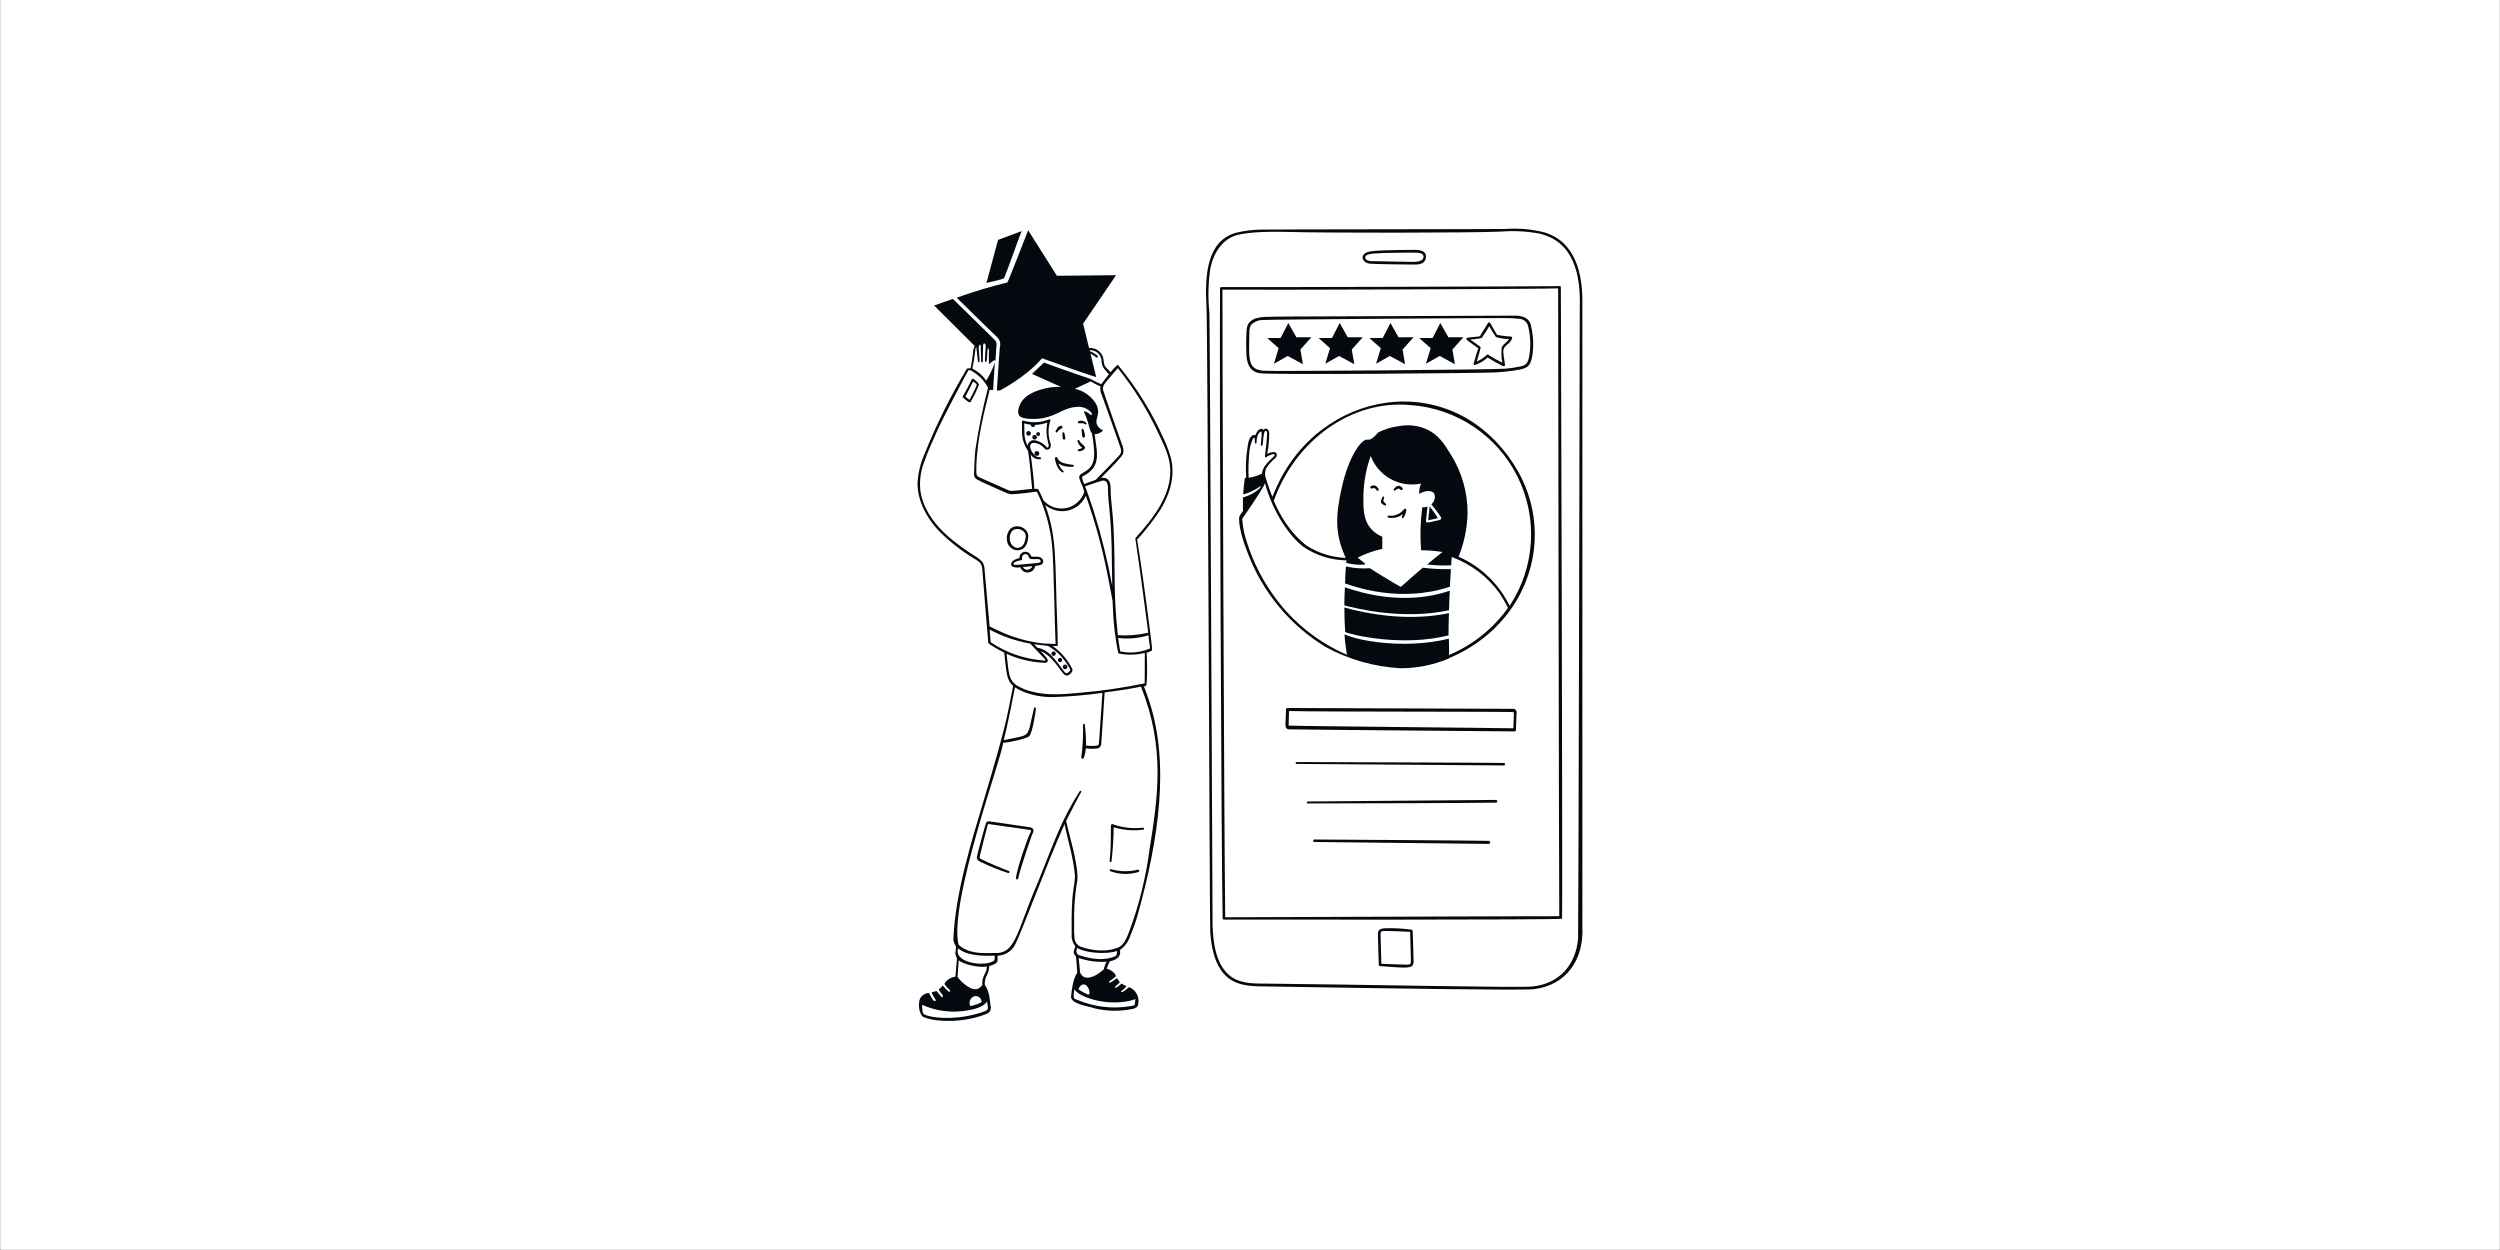 <svg version="1.2" preserveAspectRatio="xMidYMid meet" height="3456" viewBox="0 0 5184 2592" zoomAndPan="magnify" width="6912" xmlns:xlink="http://www.w3.org/1999/xlink" xmlns="http://www.w3.org/2000/svg"><rect x="0" y="0" width="5184" height="2592" fill="#808080" stroke="none"/><g id="b85071720f"><path d="M 1 0 L 5183 0 L 5183 2591 L 1 2591 Z M 1 0" style="stroke:none;fill-rule:nonzero;fill:#ffffff;fill-opacity:1;"></path><path d="M 1 0 L 5183 0 L 5183 2591 L 1 2591 Z M 1 0" style="stroke:none;fill-rule:nonzero;fill:#ffffff;fill-opacity:1;"></path><path d="M 2118.438 479.172 L 2069.512 497.465 L 2045.523 586.691 C 2048.457 586.176 2079.609 578.754 2081.594 577.371 C 2083.578 575.992 2111.363 496.516 2118.438 479.172 Z M 2964.445 1050.25 C 2964.445 1052.926 2962.285 1071.824 2961.512 1078.727 C 2963.062 1078.727 2978.25 1075.188 2981.441 1074.414 C 2976.508 1065.867 2970.82 1057.781 2964.445 1050.25 Z M 2641.625 754.184 L 2670.188 738.133 L 2701.773 755.219 L 2696.508 724.758 L 2719.289 699.391 L 2688.137 699.391 L 2671.484 669.789 L 2655.348 700.941 L 2627.82 700.941 L 2651.379 722.082 Z M 2748.109 754.184 L 2776.758 738.133 L 2808.254 755.219 L 2802.992 724.758 L 2825.773 699.391 L 2794.707 699.391 L 2777.969 669.789 L 2761.918 700.941 L 2734.305 700.941 L 2757.949 722.082 Z M 2853.387 754.184 L 2881.949 738.133 L 2913.531 755.219 L 2908.355 724.758 L 2931.051 699.391 L 2899.984 699.391 L 2883.242 669.789 L 2867.105 700.941 L 2839.578 700.941 L 2863.223 722.082 Z M 2956.766 754.184 L 2985.414 738.133 L 3016.91 755.219 L 3011.73 724.758 L 3034.426 699.391 L 3003.359 699.391 L 2986.621 669.789 L 2970.57 700.941 L 2942.957 700.941 L 2966.602 722.082 Z M 2788.754 1217.828 C 2787.805 1235.691 2787.719 1246.133 2787.633 1255.367 C 2804.891 1259.594 2905.766 1286.949 3004.656 1265.375 C 3004.656 1257.523 3005.949 1231.98 3006.297 1224.82 C 2911.977 1257.438 2819.734 1228.531 2788.754 1217.828 Z M 2788.754 1217.828" style="stroke:none;fill-rule:nonzero;fill:#040910;fill-opacity:1;"></path><path d="M 2787.633 1259.68 C 2787.633 1278.148 2788.324 1294.199 2789.445 1310.594 C 2802.559 1316.719 2908.871 1341.57 3003.621 1317.496 C 3003.621 1301.703 3004.051 1287.555 3004.484 1271.418 C 2933.121 1286.172 2857.875 1278.836 2787.633 1259.68 Z M 2950.293 1177.188 C 2948.047 1179.086 2918.797 1204.109 2904.73 1217.055 C 2888.68 1208.422 2846.656 1182.535 2840.613 1178.223 C 2823.977 1179.547 2807.238 1178.266 2790.996 1174.426 C 2789.531 1187.629 2789.875 1195.395 2789.098 1209.805 C 2805.496 1215.414 2902.398 1251.484 3006.555 1216.621 C 3007.156 1202.641 3007.676 1193.754 3008.539 1180.121 C 2989.078 1180.637 2969.605 1179.656 2950.293 1177.188 Z M 2203.695 909.336 C 2203.848 909.961 2204.199 910.52 2204.699 910.926 C 2205.195 911.328 2205.816 911.559 2206.457 911.578 C 2206.832 911.559 2207.199 911.461 2207.535 911.297 C 2207.871 911.137 2208.172 910.906 2208.422 910.625 C 2208.672 910.344 2208.863 910.02 2208.984 909.664 C 2209.105 909.309 2209.156 908.934 2209.133 908.559 C 2208.738 904.965 2208.016 901.41 2206.977 897.945 C 2206.934 897.684 2206.844 897.434 2206.707 897.211 C 2206.57 896.984 2206.395 896.785 2206.18 896.633 C 2205.969 896.477 2205.727 896.363 2205.473 896.297 C 2205.215 896.234 2204.949 896.223 2204.688 896.262 C 2204.43 896.305 2204.176 896.395 2203.953 896.531 C 2203.727 896.668 2203.531 896.848 2203.375 897.059 C 2203.219 897.27 2203.105 897.512 2203.043 897.766 C 2202.977 898.023 2202.965 898.289 2203.004 898.551 C 2202.895 902.16 2203.125 905.77 2203.695 909.336 Z M 2248.914 897.688 C 2248.395 895.355 2247.531 893.371 2246.668 890.609 C 2246.531 890.098 2246.195 889.656 2245.734 889.391 C 2245.273 889.121 2244.727 889.051 2244.211 889.188 C 2243.695 889.324 2243.254 889.66 2242.988 890.121 C 2242.723 890.582 2242.648 891.133 2242.785 891.648 C 2242.785 892.855 2243.734 901.57 2243.82 902.434 C 2243.82 904.848 2244.512 907.609 2246.93 907.609 C 2247.469 907.598 2247.992 907.43 2248.438 907.125 C 2248.883 906.816 2249.227 906.387 2249.43 905.887 C 2250.207 904.16 2249.691 902 2248.914 897.688 Z M 2233.984 914.34 C 2235.781 919.934 2239.207 924.859 2243.82 928.492 C 2241.691 930.223 2239.121 931.328 2236.402 931.688 C 2235.957 931.781 2235.559 932.023 2235.27 932.379 C 2234.984 932.73 2234.828 933.172 2234.828 933.629 C 2234.828 934.082 2234.984 934.523 2235.27 934.879 C 2235.559 935.23 2235.957 935.477 2236.402 935.57 C 2239.562 935.996 2242.77 935.293 2245.461 933.586 C 2254.09 928.578 2248.828 925.645 2242.27 919.172 C 2240.289 917.57 2238.746 915.492 2237.781 913.133 C 2237.531 912.758 2237.168 912.473 2236.742 912.324 C 2236.316 912.172 2235.855 912.168 2235.426 912.305 C 2234.996 912.441 2234.625 912.715 2234.363 913.082 C 2234.102 913.449 2233.969 913.891 2233.984 914.34 Z M 2200.59 883.016 C 2199.066 883.035 2197.57 883.41 2196.219 884.113 C 2194.871 884.82 2193.707 885.832 2192.824 887.074 C 2191.438 889.277 2190.168 891.551 2189.027 893.891 C 2187.906 896.219 2191.27 898.117 2192.477 895.875 C 2194.461 892.562 2197.5 890.008 2201.105 888.625 C 2201.77 888.465 2202.352 888.07 2202.75 887.512 C 2203.145 886.957 2203.328 886.277 2203.266 885.598 C 2203.203 884.918 2202.898 884.285 2202.406 883.812 C 2201.914 883.336 2201.27 883.055 2200.59 883.016 Z M 2236.227 873.438 C 2235.758 873.727 2235.398 874.164 2235.207 874.68 C 2235.02 875.199 2235.016 875.766 2235.191 876.285 C 2236.402 880.43 2243.82 874.992 2250.207 879.738 C 2252.02 881.207 2254.348 878.531 2252.539 877.062 C 2250.504 874.883 2247.855 873.367 2244.945 872.723 C 2242.035 872.074 2238.996 872.324 2236.227 873.438 Z M 2187.473 949.723 C 2187.57 952.664 2188.121 955.574 2189.113 958.352 C 2190.793 966.746 2195.488 974.238 2202.316 979.406 C 2204.559 980.957 2206.715 977.508 2204.645 976.039 C 2199.746 972.168 2196.359 966.703 2195.066 960.594 C 2197.09 962.328 2199.355 963.754 2201.797 964.82 C 2209.355 967.695 2217.504 968.672 2225.527 967.668 C 2225.914 967.551 2226.25 967.309 2226.492 966.98 C 2226.73 966.656 2226.859 966.262 2226.859 965.859 C 2226.859 965.453 2226.73 965.059 2226.492 964.734 C 2226.25 964.406 2225.914 964.168 2225.527 964.047 C 2218.438 963.281 2211.422 961.922 2204.559 959.988 C 2202.145 959.039 2193.945 955.504 2192.391 949.031 C 2192.125 948.566 2191.727 948.195 2191.246 947.957 C 2190.77 947.723 2190.227 947.637 2189.699 947.711 C 2189.168 947.785 2188.676 948.016 2188.277 948.375 C 2187.883 948.734 2187.602 949.203 2187.473 949.723 Z M 2133.801 1715.129 L 2056.137 1703.824 C 2052.34 1703.047 2047.078 1701.926 2044.746 1706.152 C 2043.539 1708.227 2025.848 1773.809 2025.59 1777 C 2025.07 1783.039 2029.73 1785.629 2034.219 1787.699 C 2052.5 1796.391 2071.289 1803.965 2090.48 1810.395 C 2091.059 1810.508 2091.656 1810.395 2092.156 1810.082 C 2092.652 1809.766 2093.016 1809.281 2093.168 1808.711 C 2093.32 1808.141 2093.254 1807.539 2092.98 1807.02 C 2092.703 1806.504 2092.246 1806.105 2091.688 1805.906 C 2071.727 1798.582 2052.168 1790.203 2033.098 1780.797 C 2031.371 1779.676 2031.027 1778.293 2031.715 1775.102 C 2032.406 1771.91 2047.508 1711.848 2048.371 1709.691 C 2049.234 1707.535 2054.41 1709.691 2056.57 1709.691 C 2136.992 1721.34 2136.734 1720.477 2137.77 1722.031 C 2138.805 1723.586 2136.387 1727.121 2135.699 1728.332 C 2131.555 1735.926 2108.949 1799.953 2106.531 1821.094 C 2106.52 1821.68 2106.723 1822.258 2107.102 1822.707 C 2107.484 1823.156 2108.016 1823.449 2108.598 1823.535 C 2109.184 1823.621 2109.777 1823.492 2110.27 1823.164 C 2110.766 1822.848 2111.121 1822.355 2111.277 1821.785 C 2116.195 1798.398 2139.668 1731.695 2140.617 1729.625 C 2141.98 1727.52 2142.836 1725.129 2143.121 1722.637 C 2143.293 1716.684 2137.164 1715.645 2133.801 1715.129 Z M 2307.246 1709 C 2306.816 1708.883 2306.363 1708.863 2305.926 1708.949 C 2305.488 1709.027 2305.074 1709.207 2304.719 1709.477 C 2304.359 1709.742 2304.066 1710.09 2303.863 1710.484 C 2303.656 1710.883 2303.547 1711.312 2303.535 1711.762 C 2303.535 1736.441 2303.535 1762.504 2300.859 1785.887 C 2300.859 1786.414 2301.07 1786.922 2301.441 1787.293 C 2301.812 1787.664 2302.32 1787.871 2302.844 1787.871 C 2303.371 1787.871 2303.875 1787.664 2304.25 1787.293 C 2304.621 1786.922 2304.828 1786.414 2304.828 1785.887 C 2307.578 1762.512 2309.105 1739.004 2309.402 1715.473 C 2329.258 1721.539 2350.199 1723.188 2370.758 1720.305 C 2373.258 1720.305 2372.742 1715.906 2370.238 1716.25 C 2348.965 1718.805 2327.387 1716.328 2307.246 1709 Z M 2359.02 1803.406 C 2340.965 1807.977 2322.012 1807.617 2304.141 1802.371 C 2303.566 1802.188 2302.945 1802.238 2302.41 1802.516 C 2301.879 1802.793 2301.477 1803.266 2301.293 1803.836 C 2301.109 1804.406 2301.16 1805.027 2301.438 1805.562 C 2301.711 1806.098 2302.188 1806.504 2302.758 1806.684 C 2321.316 1813.484 2341.59 1814.027 2360.488 1808.238 C 2361.129 1808.039 2361.664 1807.598 2361.98 1807.012 C 2362.297 1806.418 2362.367 1805.727 2362.172 1805.086 C 2361.977 1804.449 2361.535 1803.906 2360.945 1803.594 C 2360.352 1803.277 2359.664 1803.207 2359.02 1803.406 Z M 2111.277 1141.117 C 2123.359 1139.734 2129.398 1132.488 2131.988 1116.09 C 2135.266 1094.863 2109.121 1084.594 2095.746 1095.984 C 2092.141 1099.727 2089.602 1104.363 2088.402 1109.422 C 2087.203 1114.477 2087.387 1119.758 2088.93 1124.719 C 2090.238 1129.586 2093.164 1133.859 2097.227 1136.84 C 2101.289 1139.82 2106.246 1141.328 2111.277 1141.117 Z M 2094.02 1112.293 C 2094.43 1108.449 2095.859 1104.785 2098.16 1101.68 C 2106.789 1091.5 2130.09 1098.488 2126.723 1115.66 C 2124.48 1127.223 2121.891 1132.918 2113.262 1135.68 C 2104.633 1138.441 2091.516 1129.035 2094.105 1112.293 Z M 2113.953 1157.426 C 2109.191 1158.043 2104.672 1159.887 2100.836 1162.773 C 2096.348 1166.227 2094.883 1172.094 2099.629 1175.113 C 2104.793 1177.004 2110.387 1177.391 2115.766 1176.238 C 2116.879 1179.641 2119.113 1182.57 2122.102 1184.547 C 2125.09 1186.52 2128.66 1187.43 2132.23 1187.117 C 2135.797 1186.809 2139.156 1185.301 2141.762 1182.84 C 2144.367 1180.379 2146.062 1177.109 2146.57 1173.562 C 2150.512 1173.164 2154.414 1172.414 2158.219 1171.316 C 2159.289 1170.918 2160.258 1170.285 2161.051 1169.461 C 2161.844 1168.641 2162.445 1167.652 2162.809 1166.57 C 2163.176 1165.488 2163.293 1164.336 2163.156 1163.203 C 2163.016 1162.07 2162.629 1160.98 2162.016 1160.016 C 2159.082 1154.75 2153.387 1154.406 2147.777 1154.23 C 2145.969 1154.23 2139.148 1155.094 2138.375 1153.371 C 2137.438 1151.102 2136.094 1149.023 2134.402 1147.242 C 2132.578 1145.578 2130.289 1144.508 2127.844 1144.168 C 2125.398 1143.828 2122.906 1144.234 2120.695 1145.336 C 2118.48 1146.438 2116.656 1148.18 2115.453 1150.336 C 2114.25 1152.496 2113.727 1154.965 2113.953 1157.426 Z M 2131.211 1181.586 C 2129.133 1181.672 2127.07 1181.176 2125.258 1180.152 C 2123.441 1179.133 2121.949 1177.625 2120.941 1175.805 C 2127.672 1175.289 2134.059 1174.77 2140.789 1173.992 C 2140.062 1175.906 2138.828 1177.59 2137.215 1178.852 C 2135.602 1180.113 2133.676 1180.91 2131.641 1181.156 Z M 2131.816 1152.332 C 2133.453 1154.836 2133.629 1158.633 2138.113 1159.238 C 2142.602 1159.84 2147.867 1159.238 2152.266 1159.238 C 2156.668 1159.238 2158.395 1162.863 2157.875 1164.672 C 2157.355 1166.484 2153.562 1167.176 2150.887 1167.52 C 2146.828 1167.52 2108.863 1172.008 2104.027 1171.23 C 2101.27 1171.23 2100.578 1168.816 2102.562 1166.746 C 2107.047 1163.941 2112.133 1162.254 2117.406 1161.824 C 2117.77 1161.793 2118.125 1161.68 2118.438 1161.488 C 2118.75 1161.301 2119.02 1161.043 2119.219 1160.734 C 2119.418 1160.426 2119.543 1160.078 2119.59 1159.715 C 2119.633 1159.348 2119.594 1158.98 2119.477 1158.633 C 2119.031 1157.043 2119.102 1155.352 2119.676 1153.801 C 2120.25 1152.254 2121.297 1150.926 2122.668 1150.004 C 2124.23 1149.125 2126.051 1148.836 2127.809 1149.184 C 2129.566 1149.531 2131.137 1150.496 2132.246 1151.902 Z M 2029.906 797.934 C 2029.906 794.223 2020.324 786.371 2017.738 785.422 C 2017.457 785.316 2017.152 785.27 2016.852 785.285 C 2016.551 785.305 2016.254 785.383 2015.988 785.523 C 2015.719 785.66 2015.484 785.855 2015.293 786.09 C 2015.105 786.324 2014.969 786.598 2014.891 786.887 C 2009.41 798.695 2003.332 810.215 1996.684 821.406 C 1996.312 821.805 1996.105 822.328 1996.105 822.871 C 1996.105 823.418 1996.312 823.941 1996.684 824.34 C 2004.277 830.812 2008.59 834.434 2011.094 834.434 L 2012.043 834.434 C 2019.059 822.816 2025.035 810.602 2029.906 797.934 Z M 2024.812 799.832 C 2023.086 804.664 2012.992 824.855 2010.402 829.172 C 2008.504 827.879 2003.844 823.992 2001.773 822.441 C 2005.484 816.141 2014.543 797.934 2017.91 790.945 C 2020.188 792.52 2022.379 794.219 2024.469 796.035 C 2025.418 797.07 2025.504 798.02 2024.812 799.832 Z M 2878.41 1073.117 C 2883.734 1074.297 2889.258 1074.273 2894.574 1073.051 C 2899.879 1071.824 2904.859 1069.434 2909.129 1066.043 C 2908.535 1068.094 2907.758 1070.086 2906.801 1071.996 C 2906.664 1072.41 2906.664 1072.855 2906.816 1073.266 C 2906.965 1073.672 2907.258 1074.016 2907.629 1074.238 C 2908 1074.461 2908.441 1074.551 2908.871 1074.488 C 2909.305 1074.422 2909.699 1074.215 2909.992 1073.895 C 2913.297 1069.246 2915.402 1063.852 2916.121 1058.191 C 2916.285 1057.562 2916.207 1056.895 2915.922 1056.316 C 2915.629 1055.738 2915.137 1055.285 2914.531 1055.043 C 2913.93 1054.801 2913.266 1054.781 2912.652 1054.996 C 2912.039 1055.211 2911.52 1055.641 2911.203 1056.203 C 2907.484 1060.969 2902.574 1064.672 2896.973 1066.945 C 2891.363 1069.219 2885.262 1069.977 2879.273 1069.148 C 2878.801 1069.141 2878.324 1069.301 2877.953 1069.598 C 2877.574 1069.895 2877.316 1070.312 2877.211 1070.781 C 2877.117 1071.246 2877.176 1071.738 2877.395 1072.164 C 2877.609 1072.59 2877.973 1072.926 2878.41 1073.117 Z M 2872.023 1048.266 C 2873.492 1048.871 2875.996 1047.316 2872.715 1043.953 C 2871.223 1042.594 2869.859 1041.09 2868.66 1039.465 C 2868.055 1037.047 2869.781 1034.719 2870.215 1031.957 C 2870.645 1029.195 2867.02 1028.59 2866.504 1031.094 C 2865.555 1035.582 2857.098 1042.312 2872.023 1048.266 Z M 2893.426 1016.77 C 2895.168 1014.797 2897.551 1013.516 2900.156 1013.145 C 2900.812 1013.129 2901.469 1013.289 2902.039 1013.605 C 2902.617 1013.926 2903.098 1014.391 2903.434 1014.957 C 2903.84 1015.578 2904.473 1016.02 2905.188 1016.195 C 2905.91 1016.371 2906.672 1016.27 2907.32 1015.906 C 2907.672 1015.715 2907.984 1015.449 2908.227 1015.125 C 2908.465 1014.805 2908.629 1014.434 2908.715 1014.035 C 2908.793 1013.641 2908.793 1013.234 2908.699 1012.84 C 2908.605 1012.449 2908.434 1012.082 2908.18 1011.766 C 2903.348 1006.414 2897.742 1004.602 2890.32 1014.008 C 2889.957 1014.422 2889.766 1014.961 2889.801 1015.512 C 2889.828 1016.062 2890.078 1016.578 2890.492 1016.941 C 2890.906 1017.309 2891.441 1017.496 2891.992 1017.465 C 2892.547 1017.43 2893.062 1017.184 2893.426 1016.77 Z M 2842.254 1008.57 C 2839.578 1010.469 2843.031 1014.441 2845.793 1012.887 C 2850.195 1010.559 2852.523 1013.402 2854.422 1016.512 C 2854.75 1017.059 2855.293 1017.453 2855.914 1017.609 C 2856.535 1017.762 2857.191 1017.664 2857.742 1017.332 C 2858.297 1017 2858.684 1016.461 2858.84 1015.84 C 2858.996 1015.215 2858.891 1014.559 2858.562 1014.008 C 2854.852 1007.277 2848.898 1004 2842.254 1008.57 Z M 3142.637 1471.441 C 3140.324 1469.992 3137.57 1469.402 3134.871 1469.801 L 2669.672 1468.074 C 2669.195 1468.066 2668.73 1468.172 2668.309 1468.387 C 2667.875 1468.594 2667.504 1468.895 2667.219 1469.273 C 2666.938 1469.656 2666.746 1470.094 2666.66 1470.559 C 2666.574 1471.027 2666.598 1471.5 2666.738 1471.957 C 2666.738 1471.957 2665.617 1497.848 2665.617 1498.883 C 2665.617 1503.801 2664.578 1511.395 2672.086 1512.344 C 2676.488 1512.859 3136.164 1516.656 3140.566 1516.656 C 3141.047 1516.668 3141.531 1516.562 3141.965 1516.348 C 3142.395 1516.141 3142.773 1515.82 3143.059 1515.434 C 3143.352 1515.043 3143.543 1514.594 3143.609 1514.113 C 3143.688 1513.637 3143.652 1513.145 3143.5 1512.688 C 3143.5 1505.094 3144.707 1479.637 3144.707 1479.637 C 3145.094 1478.207 3145.105 1476.703 3144.742 1475.273 C 3144.379 1473.832 3143.652 1472.512 3142.637 1471.441 Z M 3138.062 1510.188 C 3120.805 1509.582 2684.254 1505.699 2672.086 1504.578 C 2672.086 1500.348 2672.691 1482.66 2672.949 1474.375 C 2731.109 1476.273 3138.406 1475.152 3138.926 1476.789 C 3139.441 1478.43 3138.32 1502.594 3138.062 1510.188 Z M 3138.062 1510.188" style="stroke:none;fill-rule:nonzero;fill:#040910;fill-opacity:1;"></path><path d="M 2643.773 1017.461 C 2642.48 1020.652 2640.238 1025.574 2638.34 1030.23 C 2629.105 1007.277 2624.531 990.105 2624.016 988.812 C 2623.031 985.223 2622.875 981.457 2623.539 977.797 C 2624.211 974.137 2625.707 970.676 2627.898 967.672 C 2632.195 961.414 2637.371 955.805 2643.258 951.016 C 2644.57 950.145 2645.648 948.965 2646.398 947.582 C 2647.148 946.199 2647.555 944.652 2647.57 943.078 C 2647.527 941.684 2646.992 940.348 2646.062 939.305 C 2645.129 938.266 2643.863 937.586 2642.48 937.383 C 2637.25 937.199 2632.082 938.582 2627.637 941.352 C 2630.125 928.75 2631.539 915.961 2631.867 903.125 C 2631.867 898.723 2632.559 890.527 2625.828 889.059 C 2624.652 888.812 2623.426 888.93 2622.324 889.391 C 2621.211 889.855 2620.27 890.641 2619.613 891.648 C 2617.195 887.852 2613.227 889.145 2609.691 891.648 C 2606.852 894.773 2604.633 898.402 2603.133 902.348 C 2601.586 901.887 2599.93 901.902 2598.395 902.395 C 2596.852 902.887 2595.496 903.832 2594.504 905.109 C 2588.809 910.633 2587.859 921.16 2586.305 931.43 C 2583.441 951.109 2582.719 971.043 2584.148 990.883 L 2582.25 990.883 C 2581.961 990.93 2581.688 991.059 2581.473 991.258 C 2581.258 991.457 2581.109 991.719 2581.043 992.004 C 2579.66 1001.668 2577.934 1021.949 2577.848 1023.586 C 2577.852 1023.805 2577.906 1024.016 2578.008 1024.211 C 2578.105 1024.402 2578.25 1024.566 2578.426 1024.695 C 2578.602 1024.82 2578.809 1024.902 2579.023 1024.934 C 2579.234 1024.969 2579.453 1024.949 2579.66 1024.883 C 2592.457 1021.023 2604.477 1014.98 2615.211 1007.02 C 2613.574 1010.039 2612.02 1012.715 2611.934 1012.887 C 2602.285 1021.531 2590.766 1027.82 2578.281 1031.266 C 2578.031 1031.348 2577.812 1031.492 2577.645 1031.691 C 2577.477 1031.891 2577.367 1032.133 2577.332 1032.391 L 2577.332 1059.918 C 2572.152 1066.734 2569.305 1069.926 2569.305 1075.707 C 2569.305 1095.984 2578.883 1125.5 2586.566 1144.742 C 2616.965 1226.805 2674.191 1296.191 2748.965 1341.656 C 2796.832 1367.691 2849.891 1382.723 2904.289 1385.668 C 2938.609 1385.668 2972.574 1378.832 3004.215 1365.562 C 3004.406 1365.465 3004.578 1365.336 3004.707 1365.172 C 3004.844 1365.008 3004.941 1364.82 3004.992 1364.613 C 3170.242 1295.578 3231.594 1108.324 3140.039 964.391 C 3009.133 758.93 2733 806.824 2643.773 1017.461 Z M 2589.238 990.711 C 2588.453 975.031 2588.77 959.316 2590.188 943.68 C 2590.434 932.531 2592.863 921.535 2597.352 911.32 C 2603.133 902.691 2601.492 909.598 2602.098 918.312 C 2602.184 918.715 2602.406 919.074 2602.734 919.332 C 2603.055 919.59 2603.449 919.73 2603.863 919.73 C 2604.281 919.73 2604.676 919.59 2604.996 919.332 C 2605.324 919.074 2605.547 918.715 2605.633 918.312 C 2605.34 912.148 2606.488 906 2609 900.363 C 2616.074 890.613 2616.422 895.012 2616.074 902.348 C 2615.73 909.684 2614.523 919.605 2614.262 922.453 C 2614.262 922.98 2614.469 923.484 2614.84 923.855 C 2615.223 924.23 2615.723 924.438 2616.246 924.438 C 2616.773 924.438 2617.285 924.23 2617.656 923.855 C 2618.027 923.484 2618.234 922.98 2618.234 922.453 C 2619.094 916.414 2620.219 891.391 2624.789 893.113 C 2625.602 893.688 2626.266 894.434 2626.75 895.301 C 2627.223 896.168 2627.5 897.133 2627.551 898.121 C 2627.223 909.094 2626.273 920.043 2624.703 930.91 C 2622.633 947.219 2622.719 947.219 2623.754 948.168 C 2623.98 948.297 2624.23 948.367 2624.488 948.367 C 2624.746 948.367 2624.996 948.297 2625.223 948.168 C 2628.141 946.141 2631.297 944.488 2634.629 943.25 C 2638.34 941.871 2641.016 941.18 2642.48 942.215 C 2648.09 946.098 2619.957 957.832 2616.594 982.254 C 2607.945 986.504 2598.688 989.359 2589.152 990.711 Z M 3004.82 1358.227 L 3004.82 1348.992 C 3004.215 1323.883 3004.82 1325.348 3004.043 1324.66 C 3003.887 1324.57 3003.707 1324.527 3003.523 1324.527 C 3003.344 1324.527 3003.172 1324.57 3003.008 1324.66 C 2909.984 1347.094 2814.203 1327.766 2789.867 1316.027 C 2789.668 1315.918 2789.445 1315.855 2789.219 1315.867 C 2788.996 1315.867 2788.77 1315.934 2788.582 1316.062 C 2788.391 1316.191 2788.246 1316.367 2788.148 1316.574 C 2788.055 1316.781 2788.02 1317.012 2788.055 1317.238 C 2789.09 1332.598 2790.988 1343.125 2792.887 1357.793 C 2745.082 1337.031 2702.246 1306.32 2667.246 1267.707 C 2625.395 1220.82 2595.367 1164.605 2579.66 1103.754 C 2577.824 1094.516 2576.527 1085.18 2575.777 1075.793 C 2575.777 1075.793 2615.816 1019.359 2623.152 1002.102 C 2639.461 1062.504 2673.891 1111.691 2702.195 1133.523 C 2728.688 1151.648 2759.934 1161.555 2792.023 1162 L 2791.508 1166.055 C 2791.473 1166.359 2791.559 1166.668 2791.73 1166.918 C 2791.902 1167.172 2792.164 1167.355 2792.457 1167.438 C 2804.562 1170.566 2817.102 1171.676 2829.562 1170.715 C 2829.828 1170.699 2830.078 1170.602 2830.285 1170.434 C 2830.492 1170.27 2830.648 1170.047 2830.719 1169.789 C 2830.797 1169.535 2830.797 1169.266 2830.707 1169.016 C 2830.621 1168.762 2830.469 1168.543 2830.25 1168.387 C 2825.59 1164.676 2820.672 1160.703 2815.324 1156.219 C 2831.504 1148.078 2848.633 1141.992 2866.32 1138.098 L 2866.32 1112.984 C 2857.598 1109.457 2849.777 1104 2843.453 1097.023 C 2826.887 1078.555 2826.801 1054.824 2827.145 1028.766 C 2827.629 1000.371 2832.727 972.246 2842.246 945.492 C 2849.961 965.941 2864.734 982.949 2883.906 993.445 C 2903.074 1003.938 2925.363 1007.223 2946.746 1002.703 C 2943.727 1009.383 2942.422 1016.711 2942.949 1024.02 C 2956.324 1016.34 2968.836 1016.77 2973.324 1022.465 C 2975.066 1025.434 2975.758 1028.895 2975.309 1032.305 C 2974.695 1037.566 2972.027 1042.371 2967.887 1045.68 C 2970.043 1048.527 2981.262 1061.988 2986.438 1069.926 C 2988.25 1072.688 2990.926 1076.57 2984.109 1078.555 C 2954.941 1085.199 2956.324 1085.113 2957.102 1077.691 C 2957.875 1070.27 2959.516 1054.137 2960.035 1050.164 C 2956.645 1051.652 2952.922 1052.219 2949.246 1051.805 C 2945.27 1081.375 2944.434 1111.285 2946.746 1141.031 C 2961.629 1141.098 2976.488 1142.309 2991.184 1144.656 C 2980.746 1152.766 2970.043 1161.309 2959.258 1170.543 C 2975.844 1172.457 2992.551 1173.035 3009.219 1172.27 C 3009.219 1166.398 3009.996 1160.617 3010.43 1155.012 C 3050.391 1169.641 3085 1195.984 3109.75 1230.602 C 3116.117 1240.184 3121.883 1250.156 3127.008 1260.457 C 3096.039 1303.699 3053.73 1337.531 3004.734 1358.227 Z M 3130.375 1256.402 C 3108.387 1210.887 3070.867 1174.719 3024.582 1154.406 C 3036.016 1125.91 3042.297 1095.613 3043.133 1064.922 C 3043.461 1021.32 3031.242 978.543 3007.926 941.695 C 2994.637 920.039 2982.039 900.535 2956.926 889.492 C 2939.133 882.035 2919.527 879.996 2900.578 883.621 C 2885.512 885.461 2870.895 889.992 2857.434 896.996 C 2853.258 902.492 2848.113 907.172 2842.246 910.805 C 2839.785 911.801 2837.094 912.07 2834.48 911.582 C 2823.09 911.062 2796.512 945.406 2781.844 1013.145 C 2770.105 1067.422 2766.828 1105.305 2790.473 1156.82 C 2761.703 1155.715 2733.742 1146.988 2709.441 1131.539 C 2692.711 1118.324 2678.152 1102.574 2666.297 1084.855 C 2656.555 1070.191 2648.203 1054.648 2641.359 1038.43 C 2686.23 912.703 2802.637 828.656 2924.656 839.957 C 2971.535 843.203 3016.746 858.684 3055.785 884.855 C 3094.812 911.023 3126.301 946.969 3147.105 989.105 C 3167.918 1031.242 3177.309 1078.098 3174.355 1125 C 3171.406 1171.898 3156.211 1217.207 3130.289 1256.402 Z M 3130.375 1256.402" style="stroke:none;fill-rule:nonzero;fill:#040910;fill-opacity:1;"></path><path d="M 3232.191 593.336 C 3186.973 594.027 2589.059 595.754 2532.363 595.32 C 2531.973 595.324 2531.59 595.414 2531.238 595.586 C 2530.891 595.758 2530.582 596.008 2530.34 596.312 C 2530.102 596.621 2529.934 596.977 2529.848 597.359 C 2529.766 597.738 2529.77 598.137 2529.863 598.516 C 2528.395 772.219 2532.711 1809.188 2535.297 1904.453 C 2535.305 1904.891 2535.422 1905.316 2535.633 1905.703 C 2535.844 1906.082 2536.148 1906.402 2536.512 1906.645 C 2536.879 1906.887 2537.297 1907.023 2537.734 1907.066 C 2538.168 1907.109 2538.605 1907.043 2539.008 1906.867 C 2556.266 1906.867 3236.332 1907.816 3239.094 1905.055 C 3240.473 1903.676 3237.023 639.762 3236.59 595.578 C 3236.59 595.066 3236.453 594.562 3236.195 594.125 C 3235.926 593.688 3235.539 593.332 3235.082 593.098 C 3234.621 592.863 3234.113 592.766 3233.605 592.805 C 3233.094 592.848 3232.605 593.031 3232.191 593.336 Z M 2540.648 1902.035 C 2538.23 1727.383 2534.609 705.172 2534.867 600.672 C 2622.105 601.363 3190.684 599.551 3230.98 597.996 C 3230.98 658.398 3232.621 1833.004 3233.312 1899.879 C 3203.109 1899.535 2628.062 1901.949 2540.648 1902.035 Z M 2540.648 1902.035" style="stroke:none;fill-rule:nonzero;fill:#040910;fill-opacity:1;"></path><path d="M 3202.68 481.934 C 3176.547 475.23 3149.496 472.812 3122.598 474.773 C 3106.289 475.289 2624.695 475.547 2615.203 476.066 C 2597.754 476.332 2580.398 478.504 2563.426 482.539 C 2502.246 499.363 2497.93 570.641 2501.812 638.383 C 2504.316 681.527 2508.371 1914.98 2509.492 1931.289 C 2511.391 1959.074 2516.742 1998.855 2541.594 2023.191 C 2560.664 2041.914 2586.809 2044.848 2612.184 2045.281 C 2882.191 2049.68 3154.527 2053.91 3179.898 2051.234 C 3247.98 2043.211 3284.656 1990.398 3281.203 1921.02 L 3281.203 630.27 C 3282.324 565.121 3265.586 500.918 3202.68 481.934 Z M 3275.766 639.676 C 3275.766 648.824 3273.18 1937.156 3272.316 1946.648 C 3267.57 1999.285 3234.949 2039.238 3178.344 2045.539 C 3149.695 2048.73 2824.547 2041.398 2623.145 2039.586 C 2596.738 2039.586 2566.879 2039.586 2546.254 2019.824 C 2520.367 1995.145 2515.621 1953.121 2514.41 1919.207 C 2514.41 1918.258 2508.805 663.578 2507.855 648.824 C 2504.688 618.727 2505.238 588.352 2509.492 558.391 C 2516.137 522.75 2535.984 496.516 2562.562 488.234 C 2590.695 479.605 2644.887 480.293 2672.676 480.984 C 2750.77 483.141 3044.246 483.055 3111.984 480.293 C 3139.09 478.004 3166.383 479.453 3193.098 484.609 C 3262.738 501.609 3278.184 567.969 3275.766 639.676 Z M 3275.766 639.676" style="stroke:none;fill-rule:nonzero;fill:#040910;fill-opacity:1;"></path><path d="M 2927.848 1927.922 C 2908.965 1925.188 2889.871 1924.172 2870.809 1924.902 C 2862.18 1925.594 2857.262 1927.75 2857.176 1937.07 C 2857.176 1944.406 2858.988 1997.906 2859.074 2000.926 C 2859.074 2002.223 2860.023 2003.172 2860.797 2003.172 C 2869.43 2003.945 2907.828 2007.055 2916.199 2006.277 C 2924.566 2005.5 2925.344 2004.98 2927.156 2003.688 C 2928.582 2002.539 2929.695 2001.055 2930.402 1999.363 C 2931.109 1997.684 2931.395 1995.844 2931.211 1994.023 C 2931.211 1984.012 2929.832 1941.645 2929.312 1930.168 C 2929.246 1929.711 2929.074 1929.277 2928.824 1928.891 C 2928.574 1928.5 2928.234 1928.176 2927.848 1927.922 Z M 2924.566 1998.684 C 2923.531 1999.719 2922.238 1999.977 2917.922 2000.324 C 2915.336 2000.324 2876.332 1999.285 2864.336 1998.426 L 2862.785 1938.02 C 2862.785 1931.98 2863.473 1930.945 2869.516 1930.512 C 2875.555 1930.082 2915.938 1931.719 2924.051 1932.324 C 2925.777 1999.027 2926.293 1996.871 2924.566 1998.684 Z M 2839.918 546.738 C 2845.613 547.516 2920.082 548.809 2926.641 548.551 C 2933.199 548.293 2946.055 549.93 2952.527 543.285 C 2954.02 541.684 2955.168 539.793 2955.91 537.73 C 2956.652 535.672 2956.973 533.48 2956.84 531.293 C 2956.84 518.523 2940.016 518.262 2932.852 518.09 C 2920.598 518.09 2870.117 518.523 2851.824 520.16 C 2843.973 520.852 2832.496 521.715 2827.578 527.926 C 2822.656 534.141 2826.453 544.754 2839.918 546.738 Z M 2849.148 525.684 C 2863.473 524.215 2934.406 523.441 2939.93 524.043 C 2945.449 524.648 2951.836 526.203 2951.836 532.07 C 2951.836 541.301 2940.879 542.684 2930.609 543.113 C 2930.609 543.113 2849.496 541.734 2843.281 541.477 C 2837.07 541.215 2832.234 539.145 2831.113 535.434 C 2828.957 527.926 2841.383 526.461 2849.148 525.684 Z M 2611.59 773.859 C 2632.73 777.656 3074.457 773.859 3099.652 772.305 C 3116.508 771.535 3133.281 769.633 3149.875 766.609 C 3166.359 763.504 3173.434 759.793 3177.23 738.652 C 3180.543 718.137 3179.785 697.172 3174.988 676.953 C 3174.398 672.258 3172.457 667.836 3169.387 664.234 C 3166.324 660.629 3162.266 658.004 3157.73 656.676 C 3153.164 655.32 3148.426 654.594 3143.664 654.516 C 2592.52 656.762 2622.891 655.551 2608.656 659.176 C 2604.191 659.727 2599.93 661.328 2596.211 663.848 C 2592.492 666.371 2589.418 669.738 2587.254 673.676 C 2585.734 677.945 2584.891 682.43 2584.75 686.961 C 2583.844 704.211 2583.844 721.492 2584.75 738.738 C 2586.648 757.289 2593.035 770.664 2611.59 773.859 Z M 2590.707 688.43 C 2590.578 683.363 2591.738 678.344 2594.07 673.848 C 2597.152 670.633 2600.855 668.07 2604.945 666.305 C 2609.035 664.543 2613.434 663.613 2617.887 663.578 C 2628.07 662.371 3107.938 659.176 3123.125 659.523 C 3132.297 659.551 3141.453 660.098 3150.566 661.16 C 3155.199 661.375 3159.609 663.227 3163.008 666.387 C 3166.41 669.547 3168.574 673.812 3169.117 678.418 C 3173.984 698.527 3174.547 719.434 3170.758 739.773 C 3168.344 751.68 3165.496 757.031 3153.5 759.707 C 3143.078 761.945 3132.531 763.559 3121.918 764.539 C 3101.984 766.438 2632.039 770.492 2619.008 768.766 C 2601.75 766.523 2592.605 761.605 2590.531 736.582 C 2589.93 725.965 2590.273 693.605 2590.707 688.43 Z M 2590.707 688.43" style="stroke:none;fill-rule:nonzero;fill:#040910;fill-opacity:1;"></path><path d="M 3059.633 718.027 L 3065.328 722.086 C 3063.859 725.969 3058.25 745.641 3055.75 753.582 C 3055.609 754.02 3055.602 754.492 3055.715 754.938 C 3055.828 755.383 3056.059 755.789 3056.395 756.109 C 3056.723 756.43 3057.137 756.656 3057.586 756.758 C 3058.035 756.859 3058.5 756.836 3058.941 756.688 C 3068.52 753.383 3077.332 748.156 3084.828 741.328 C 3095.105 747.965 3105.797 753.93 3116.844 759.191 C 3117.258 759.422 3117.73 759.539 3118.215 759.527 C 3118.691 759.512 3119.164 759.371 3119.57 759.113 C 3119.977 758.859 3120.305 758.496 3120.52 758.07 C 3120.734 757.645 3120.84 757.168 3120.812 756.688 C 3116.93 726.141 3113.391 724.758 3126.422 713.543 C 3130.562 710.496 3133.766 706.336 3135.656 701.547 C 3135.766 701.137 3135.793 700.703 3135.715 700.281 C 3135.645 699.859 3135.484 699.461 3135.23 699.109 C 3134.98 698.762 3134.652 698.477 3134.281 698.27 C 3133.902 698.062 3133.488 697.945 3133.066 697.922 C 3123.48 697.473 3113.926 696.348 3104.504 694.559 C 3103.383 693.348 3095.441 679.285 3092.078 673.242 C 3089.922 669.531 3089.66 668.496 3087.848 668.496 C 3087.367 668.484 3086.891 668.598 3086.469 668.824 C 3086.047 669.051 3085.684 669.383 3085.434 669.793 C 3083.621 672.727 3069.469 696.195 3068.605 697.23 C 3064.965 698.012 3061.273 698.473 3057.562 698.613 C 3052.461 698.945 3047.387 699.578 3042.375 700.512 C 3041.742 700.707 3041.219 701.141 3040.906 701.719 C 3039.871 703.965 3042.203 705.863 3059.633 718.027 Z M 3072.402 700.77 C 3078.184 692.977 3083.457 684.82 3088.195 676.352 C 3092.336 684.172 3096.98 691.727 3102.086 698.957 C 3110.871 701.621 3120 702.988 3129.184 703.016 C 3125.301 709.57 3117.449 712.852 3113.996 720.273 C 3112.797 730.855 3113.176 741.555 3115.117 752.027 C 3105.176 747.242 3095.582 741.797 3086.383 735.719 C 3085.934 735.348 3085.363 735.145 3084.785 735.145 C 3084.199 735.145 3083.637 735.348 3083.191 735.719 C 3077.141 741.637 3070.023 746.352 3062.223 749.613 C 3064.723 741.5 3070.332 722.344 3070.246 720.617 C 3070.16 718.891 3064.551 715.613 3048.414 703.875 C 3056.5 703.727 3064.551 702.656 3072.402 700.684 Z M 3118.398 1582.066 C 3101.137 1581.375 2688.059 1580.168 2688.059 1580.168 C 2687.609 1580.262 2687.215 1580.504 2686.93 1580.859 C 2686.637 1581.211 2686.48 1581.652 2686.48 1582.109 C 2686.48 1582.566 2686.637 1583.008 2686.93 1583.359 C 2687.215 1583.715 2687.609 1583.957 2688.059 1584.051 C 2742.512 1584.57 3117.273 1587.242 3118.309 1587.242 C 3118.992 1587.254 3119.656 1586.992 3120.148 1586.52 C 3120.641 1586.035 3120.926 1585.391 3120.941 1584.699 C 3120.949 1584.016 3120.691 1583.352 3120.207 1582.852 C 3119.734 1582.359 3119.078 1582.074 3118.398 1582.066 Z M 3101.914 1658.695 C 3091.301 1658.695 2711.359 1661.973 2711.359 1661.973 C 2710.895 1662.066 2710.469 1662.328 2710.168 1662.699 C 2709.867 1663.059 2709.703 1663.527 2709.703 1664 C 2709.703 1664.477 2709.867 1664.941 2710.168 1665.312 C 2710.469 1665.676 2710.895 1665.934 2711.359 1666.027 C 2796.098 1666.027 3074.734 1665.164 3101.914 1664.391 C 3102.664 1664.391 3103.391 1664.086 3103.926 1663.551 C 3104.461 1663.027 3104.762 1662.301 3104.762 1661.543 C 3104.762 1660.789 3104.461 1660.066 3103.926 1659.531 C 3103.391 1658.996 3102.664 1658.695 3101.914 1658.695 Z M 3087.332 1743.605 C 3067.141 1742.828 2725.512 1740.758 2725.512 1740.758 C 2724.82 1740.758 2724.164 1741.035 2723.68 1741.516 C 2723.188 1742 2722.922 1742.664 2722.922 1743.348 C 2722.922 1744.035 2723.188 1744.691 2723.68 1745.176 C 2724.164 1745.66 2724.82 1745.934 2725.512 1745.934 L 3087.332 1749.902 C 3088.074 1749.781 3088.754 1749.395 3089.238 1748.816 C 3089.73 1748.238 3090 1747.512 3090 1746.754 C 3090 1745.996 3089.73 1745.27 3089.238 1744.691 C 3088.754 1744.113 3088.074 1743.727 3087.332 1743.605 Z M 2132.77 893.805 C 2131.488 893.805 2130.258 894.312 2129.352 895.219 C 2128.445 896.125 2127.938 897.355 2127.938 898.637 C 2127.938 899.918 2128.445 901.148 2129.352 902.055 C 2130.258 902.961 2131.488 903.469 2132.77 903.469 C 2134.051 903.469 2135.281 902.961 2136.188 902.055 C 2137.094 901.148 2137.602 899.918 2137.602 898.637 C 2137.602 898.004 2137.477 897.375 2137.234 896.789 C 2136.992 896.199 2136.637 895.668 2136.188 895.219 C 2135.738 894.77 2135.207 894.414 2134.621 894.172 C 2134.031 893.93 2133.406 893.805 2132.77 893.805 Z M 2152.617 904.074 C 2153.402 904.074 2154.168 903.84 2154.82 903.406 C 2155.477 902.969 2155.984 902.348 2156.285 901.621 C 2156.586 900.898 2156.664 900.102 2156.512 899.328 C 2156.355 898.559 2155.98 897.852 2155.422 897.297 C 2154.867 896.742 2154.16 896.363 2153.391 896.211 C 2152.621 896.059 2151.824 896.137 2151.098 896.438 C 2150.371 896.738 2149.754 897.246 2149.316 897.898 C 2148.879 898.551 2148.648 899.32 2148.648 900.105 C 2148.668 901.148 2149.094 902.148 2149.836 902.887 C 2150.574 903.625 2151.57 904.051 2152.617 904.074 Z M 2152.617 904.074" style="stroke:none;fill-rule:nonzero;fill:#040910;fill-opacity:1;"></path><path d="M 2140.512 906.66 C 2140.512 907.297 2140.637 907.926 2140.879 908.512 C 2141.121 909.098 2141.477 909.629 2141.926 910.078 C 2142.375 910.527 2142.906 910.883 2143.492 911.125 C 2144.078 911.367 2144.707 911.492 2145.344 911.492 C 2145.977 911.492 2146.605 911.367 2147.191 911.125 C 2147.777 910.883 2148.312 910.527 2148.762 910.078 C 2149.207 909.629 2149.562 909.098 2149.809 908.512 C 2150.051 907.926 2150.176 907.297 2150.176 906.66 C 2150.176 906.027 2150.051 905.398 2149.809 904.812 C 2149.562 904.227 2149.207 903.691 2148.762 903.246 C 2148.312 902.797 2147.777 902.441 2147.191 902.195 C 2146.605 901.953 2145.977 901.828 2145.344 901.828 C 2144.707 901.828 2144.078 901.953 2143.492 902.195 C 2142.906 902.441 2142.375 902.797 2141.926 903.246 C 2141.477 903.691 2141.121 904.227 2140.879 904.812 C 2140.637 905.398 2140.512 906.027 2140.512 906.66 Z M 2140.512 906.66" style="stroke:none;fill-rule:nonzero;fill:#040910;fill-opacity:1;"></path><path d="M 2144.992 940.316 C 2144.992 941.652 2145.52 942.934 2146.453 943.887 C 2147.391 944.836 2148.664 945.383 2150 945.406 C 2151.344 945.383 2152.625 944.84 2153.574 943.891 C 2154.523 942.941 2155.066 941.66 2155.09 940.316 C 2155.066 938.98 2154.52 937.707 2153.566 936.77 C 2152.617 935.836 2151.336 935.309 2150 935.309 C 2148.672 935.309 2147.398 935.836 2146.461 936.777 C 2145.52 937.715 2144.992 938.988 2144.992 940.316 Z M 2144.992 940.316" style="stroke:none;fill-rule:nonzero;fill:#040910;fill-opacity:1;"></path><path d="M 2203.781 1382.82 C 2203.781 1384.105 2204.289 1385.332 2205.195 1386.234 C 2206.102 1387.141 2207.332 1387.652 2208.613 1387.652 C 2209.895 1387.652 2211.125 1387.141 2212.027 1386.234 C 2212.934 1385.332 2213.445 1384.105 2213.445 1382.82 C 2213.445 1381.543 2212.934 1380.309 2212.027 1379.402 C 2211.125 1378.496 2209.895 1377.988 2208.613 1377.988 C 2207.332 1377.988 2206.102 1378.496 2205.195 1379.402 C 2204.289 1380.309 2203.781 1381.543 2203.781 1382.82 Z M 2203.781 1382.82" style="stroke:none;fill-rule:nonzero;fill:#040910;fill-opacity:1;"></path><path d="M 2198.066 1373.156 C 2199.25 1373.129 2200.379 1372.652 2201.215 1371.816 C 2202.051 1370.98 2202.531 1369.848 2202.551 1368.668 C 2202.551 1368.082 2202.438 1367.492 2202.211 1366.949 C 2201.984 1366.406 2201.656 1365.914 2201.238 1365.492 C 2200.82 1365.078 2200.328 1364.75 2199.781 1364.523 C 2199.238 1364.301 2198.656 1364.18 2198.066 1364.18 C 2196.875 1364.18 2195.734 1364.656 2194.891 1365.492 C 2194.051 1366.336 2193.578 1367.477 2193.578 1368.668 C 2193.578 1369.859 2194.051 1370.996 2194.891 1371.844 C 2195.734 1372.68 2196.875 1373.156 2198.066 1373.156 Z M 2184.777 1359.953 C 2185.676 1359.934 2186.555 1359.648 2187.293 1359.141 C 2188.035 1358.633 2188.605 1357.906 2188.941 1357.07 C 2189.273 1356.234 2189.352 1355.316 2189.164 1354.438 C 2188.98 1353.559 2188.539 1352.746 2187.895 1352.117 C 2187.25 1351.488 2186.438 1351.055 2185.551 1350.891 C 2184.668 1350.719 2183.75 1350.812 2182.922 1351.16 C 2182.09 1351.512 2181.383 1352.098 2180.883 1352.852 C 2180.383 1353.602 2180.117 1354.48 2180.117 1355.379 C 2180.117 1355.992 2180.238 1356.586 2180.473 1357.148 C 2180.707 1357.707 2181.055 1358.219 2181.488 1358.641 C 2181.922 1359.07 2182.434 1359.406 2183 1359.633 C 2183.566 1359.855 2184.168 1359.961 2184.777 1359.953 Z M 2184.777 1359.953" style="stroke:none;fill-rule:nonzero;fill:#040910;fill-opacity:1;"></path><path d="M 2412.082 907.613 C 2388.219 854.297 2357.34 804.41 2320.266 759.277 C 2320.207 758.773 2320.008 758.301 2319.688 757.906 C 2319.371 757.512 2318.945 757.219 2318.469 757.055 C 2317.992 756.895 2317.477 756.871 2316.984 756.988 C 2316.492 757.105 2316.043 757.359 2315.691 757.723 C 2311.637 762.125 2307.062 766.352 2303.008 771.875 C 2300.504 769.199 2292.824 761.605 2291.445 759.363 C 2287.906 753.496 2289.375 745.727 2286.527 738.91 C 2284.301 733.367 2280.34 728.691 2275.242 725.578 C 2270.141 722.469 2264.168 721.094 2258.223 721.652 L 2245.969 671.086 L 2314.312 570.641 L 2191.605 571.852 L 2131.977 477.445 C 2131.977 477.445 2090.211 585.312 2088.832 585.742 C 2053.277 594.348 2018.219 604.891 1983.812 617.328 C 1998.742 631.996 2061.996 694.211 2068.121 699.562 C 2070.762 702.215 2072.629 705.535 2073.527 709.168 C 2074.422 712.801 2074.316 716.609 2073.211 720.188 C 2072.523 725.883 2068.465 788.27 2067.086 809.672 L 2073.559 809.672 C 2073.559 809.672 2127.402 781.883 2159.848 743.918 C 2161.488 742.105 2164.336 743.918 2166.492 744.953 C 2171.93 747.195 2265.211 780.418 2273.062 781.883 L 2261.242 733.215 C 2265.48 735.527 2269.52 738.18 2273.324 741.156 C 2275.48 742.707 2277.898 739.516 2276 737.703 C 2271.27 733.789 2265.977 730.617 2260.293 728.297 C 2259.773 728.297 2260.293 727.691 2259.516 726.141 C 2265.367 725.836 2271.121 727.715 2275.668 731.414 C 2280.211 735.113 2283.219 740.367 2284.109 746.16 C 2283.758 752.531 2285.516 758.84 2289.113 764.109 C 2292.328 768.223 2295.758 772.172 2299.383 775.93 L 2283.68 796.555 C 2270.734 791.809 2265.559 787.148 2259.258 785.078 C 2233.887 776.965 2164.77 751.855 2164.77 751.855 C 2164.77 751.855 2145.871 769.891 2140.004 775.328 L 2200.406 802.422 C 2188.473 801.723 2176.504 802.918 2164.941 805.961 C 2153.031 809.152 2125.074 816.488 2114.891 839.008 C 2112.305 844.703 2108.766 855.32 2113.77 862.051 C 2120.156 870.68 2152.082 869.211 2162.523 867.141 C 2194.711 860.668 2204.031 846.43 2230.609 843.93 C 2236.367 842.996 2242.266 843.492 2247.789 845.375 C 2253.309 847.254 2258.285 850.461 2262.277 854.715 C 2264.609 857.562 2266.332 864.207 2258.566 857.906 C 2255.98 855.449 2252.746 853.773 2249.246 853.074 C 2249.02 853.062 2248.793 853.102 2248.582 853.191 C 2248.371 853.281 2248.188 853.418 2248.039 853.594 C 2246.832 855.32 2250.281 856.27 2255.547 874.305 C 2259.863 889.23 2260.379 894.754 2264.176 898.121 C 2265.559 905.453 2266.594 912.703 2267.367 919.605 C 2269.266 938.16 2271.598 957.23 2259.516 970.258 C 2247.438 983.289 2233.629 980.785 2239.152 994.938 C 2240.832 1000.152 2242.91 1005.23 2245.363 1010.125 C 2245.363 1010.988 2247.695 1017.031 2248.297 1020.137 C 2245.59 1028.496 2240.711 1035.984 2234.16 1041.84 C 2227.605 1047.695 2219.617 1051.707 2211.008 1053.461 C 2202.398 1055.219 2193.477 1054.656 2185.152 1051.832 C 2176.832 1049.008 2169.41 1044.027 2163.645 1037.395 C 2162.523 1034.891 2153.809 1013.664 2151.305 1013.664 L 2144.75 1013.664 C 2144.75 1002.531 2140.004 960.68 2137.156 942.301 C 2139.168 945.742 2142.145 948.516 2145.719 950.277 C 2149.293 952.043 2153.305 952.719 2157.262 952.223 C 2157.758 952.023 2158.168 951.648 2158.414 951.172 C 2158.66 950.695 2158.723 950.145 2158.598 949.621 C 2158.473 949.098 2158.164 948.641 2157.73 948.324 C 2157.293 948.012 2156.762 947.863 2156.227 947.91 C 2152.254 948.945 2148.113 946.961 2143.887 942.043 C 2140.348 938.395 2137.797 933.914 2136.465 929.012 C 2134.48 919.434 2141.039 917.105 2148.805 918.914 C 2155.621 920.688 2161.676 924.625 2166.062 930.133 C 2167.293 931.52 2169.008 932.379 2170.852 932.539 C 2172.699 932.699 2174.535 932.148 2175.984 930.996 C 2177.5 929.406 2178.52 927.406 2178.922 925.246 C 2179.32 923.086 2179.078 920.855 2178.23 918.828 C 2172.969 903.504 2172.969 886.867 2178.23 871.543 C 2178.359 871.316 2178.426 871.066 2178.426 870.809 C 2178.426 870.551 2178.359 870.297 2178.23 870.074 C 2177.539 869.383 2177.023 869.559 2174 870.074 C 2157.461 876.48 2139.277 877.297 2122.227 872.406 C 2121.891 872.219 2121.512 872.129 2121.129 872.141 C 2120.746 872.148 2120.375 872.262 2120.051 872.465 C 2119.727 872.664 2119.457 872.949 2119.281 873.289 C 2119.102 873.629 2119.016 874.008 2119.035 874.391 C 2120.414 891.043 2116.359 902.867 2124.816 922.539 C 2126.477 926.891 2128.742 930.988 2131.547 934.707 C 2134.395 947.566 2139.227 1002.359 2140.176 1013.664 C 2105.66 1016.941 2099.273 1019.445 2091.594 1016.77 C 2087.449 1015.305 2058.801 1002.016 2033.172 990.883 C 2023.422 986.57 2024.543 985.965 2024.543 966.637 C 2026.613 905.109 2042.32 849.449 2052.156 808.289 L 2059.406 808.723 C 2060.012 793.965 2061.047 781.883 2063.031 751.25 C 2058.539 764.547 2052.547 777.285 2045.168 789.219 C 2037.785 778.605 2027.84 770.027 2016.262 764.281 C 2018.957 751.977 2020.973 739.531 2022.301 727.004 C 2022.262 724.23 2022.945 721.492 2024.285 719.062 L 2026.184 734.598 C 2026.184 736.668 2027.219 743.828 2027.305 744.434 C 2027.398 746.449 2027.715 748.445 2028.254 750.387 C 2028.387 750.691 2028.602 750.949 2028.879 751.133 C 2029.152 751.316 2029.477 751.418 2029.809 751.422 C 2030.145 751.375 2030.457 751.227 2030.703 750.996 C 2030.949 750.762 2031.121 750.461 2031.188 750.129 C 2031.793 746.766 2029.551 724.242 2029.203 721.309 C 2028.859 718.375 2033.777 708.363 2033.605 719.41 C 2033.605 728.039 2034.469 737.961 2034.555 749.871 C 2034.645 750.273 2034.867 750.633 2035.188 750.891 C 2035.512 751.148 2035.91 751.289 2036.324 751.289 C 2036.734 751.289 2037.137 751.148 2037.457 750.891 C 2037.777 750.633 2038.004 750.273 2038.094 749.871 C 2038.094 745.555 2038.094 722.516 2038.609 715.785 C 2039.129 709.055 2044.305 712.508 2043.961 718.027 C 2043.961 720.961 2043.441 723.898 2043.27 726.656 C 2042.75 733.648 2042.664 740.809 2042.234 748.574 C 2042.234 749.078 2042.434 749.562 2042.789 749.918 C 2043.145 750.273 2043.629 750.473 2044.133 750.473 C 2044.637 750.473 2045.117 750.273 2045.473 749.918 C 2045.832 749.562 2046.031 749.078 2046.031 748.574 C 2046.031 746.246 2047.152 734.25 2047.758 726.832 C 2048.621 715.266 2050.863 726.832 2050.863 727.781 C 2050.863 732.094 2049.742 740.379 2050.863 755.219 C 2054.402 751.941 2063.375 743.828 2064.152 748.574 C 2064.844 738.566 2065.445 728.469 2066.137 718.461 C 2066.641 716.359 2066.703 714.18 2066.316 712.055 C 2065.93 709.93 2065.105 707.91 2063.895 706.121 C 2061.734 703.617 1997.102 640.453 1975.875 619.828 L 1936.957 633.461 L 2021.18 717.34 C 2018.75 722.188 2017.48 727.535 2017.469 732.957 C 2016.262 742.535 2014.363 756.773 2012.551 763.676 C 2010.133 763.676 2005.645 763.676 2004.871 764.625 C 1971.289 820.754 1942.121 879.41 1917.629 940.059 C 1908.957 959.281 1903.871 979.926 1902.613 1000.98 C 1902.098 1034.891 1918.406 1071.047 1948.605 1102.719 C 1970.059 1123.809 1993.855 1142.367 2019.539 1158.031 C 2030.152 1164.762 2035.676 1167.09 2036.797 1179.602 C 2040.336 1226.633 2049.223 1332.254 2049.309 1333.203 C 2049.309 1335.617 2075.199 1349.855 2082.359 1353.309 C 2087.105 1395.246 2087.02 1410.172 2100.824 1422.34 C 2088.484 1483.953 2088.141 1498.277 2042.062 1652.309 C 2013.066 1748.867 1981.141 1852.332 1976.996 1945.699 C 1976.719 1951.465 1978.527 1957.125 1982.09 1961.664 C 1983.641 1968.738 1978.293 1976.16 1983.555 1985.395 C 1985.109 1988.156 1984.504 1980.82 1981.227 2025.262 C 1968.281 2026.125 1957.496 2038.117 1958.617 2040.707 C 1961.707 2045.188 1965.297 2049.293 1969.316 2052.961 C 1971.648 2055.117 1969.75 2058.309 1966.125 2055.289 C 1962.402 2052.105 1959.02 2048.551 1956.027 2044.676 C 1955.91 2044.496 1955.75 2044.355 1955.562 2044.254 C 1955.375 2044.148 1955.164 2044.098 1954.949 2044.098 C 1954.734 2044.098 1954.523 2044.148 1954.336 2044.254 C 1954.148 2044.355 1953.988 2044.496 1953.871 2044.676 C 1945.242 2055.117 1943.086 2047.266 1954.992 2063.918 C 1956.375 2065.902 1954.391 2070.133 1951.195 2066.078 C 1949.988 2064.523 1942.566 2055.98 1942.566 2055.637 C 1942.387 2055.359 1942.117 2055.152 1941.801 2055.059 C 1941.484 2054.961 1941.145 2054.98 1940.84 2055.117 C 1937.734 2056.844 1936.355 2056.152 1933.074 2057.016 C 1932.742 2057.102 1932.457 2057.309 1932.281 2057.594 C 1932.102 2057.887 1932.047 2058.242 1932.125 2058.57 C 1934.004 2063.383 1936.496 2067.941 1939.547 2072.117 C 1942.309 2075.742 1937.648 2077.812 1934.457 2073.238 C 1931.578 2069.078 1929.094 2064.66 1927.035 2060.035 C 1926.973 2059.734 1926.793 2059.457 1926.535 2059.285 C 1926.277 2059.105 1925.961 2059.035 1925.652 2059.086 C 1921.938 2059.293 1918.344 2060.469 1915.211 2062.477 C 1912.082 2064.488 1909.527 2067.277 1907.793 2070.562 C 1905.691 2076.551 1904.977 2082.938 1905.691 2089.246 C 1906.41 2095.555 1908.543 2101.613 1911.934 2106.98 C 1914.293 2108.723 1916.957 2110.008 1919.785 2110.777 C 1948.09 2120.184 2001.504 2120.355 2046.289 2102.148 C 2049.578 2100.852 2052.223 2098.316 2053.645 2095.09 C 2055.066 2091.852 2055.152 2088.184 2053.883 2084.887 C 2052.762 2079.797 2053.277 2057.273 2041.891 2041.742 C 2041.891 2021.809 2050.52 2022.844 2051.293 2003.344 C 2053.594 2002.781 2055.844 2002.031 2058.023 2001.098 C 2070.711 1995.836 2068.555 1992.469 2068.465 1984.617 L 2068.465 1981.77 L 2073.73 1981.254 C 2080.414 1980.234 2086.758 1977.629 2092.223 1973.648 C 2097.691 1969.672 2102.121 1964.434 2105.141 1958.387 C 2117.223 1936.035 2170.031 1792.617 2207.484 1708.656 C 2214.559 1744.297 2226.379 1780.363 2229.055 1816.867 C 2228.191 1842.754 2220.945 1844.047 2222.238 1935.516 C 2221.172 1945.02 2223.867 1954.555 2229.746 1962.094 C 2229.055 1967.531 2221.98 1975.559 2231.039 1983.152 C 2232.25 1991.262 2233.715 2016.547 2233.801 2017.668 C 2225.172 2027.504 2222.066 2054.168 2220.859 2067.027 C 2221.461 2082.816 2259.773 2086.699 2269.094 2090.758 C 2295.129 2097.098 2322.246 2097.574 2348.484 2092.137 C 2352.883 2091.531 2361.082 2088.34 2360.391 2080.141 C 2361.48 2073.336 2360.23 2066.363 2356.844 2060.363 C 2353.461 2054.359 2348.141 2049.68 2341.754 2047.094 C 2341.461 2046.98 2341.141 2046.973 2340.844 2047.066 C 2340.543 2047.16 2340.289 2047.352 2340.113 2047.609 C 2336.695 2050.812 2333 2053.695 2329.066 2056.238 C 2327.516 2057.273 2321.82 2058.051 2326.047 2054.602 C 2329.355 2051.949 2332.473 2049.07 2335.367 2045.973 C 2335.449 2045.797 2335.496 2045.609 2335.496 2045.41 C 2335.496 2045.219 2335.449 2045.023 2335.367 2044.848 C 2335.367 2044.074 2334.246 2043.984 2332.777 2043.383 C 2330.59 2042.664 2328.562 2041.527 2326.824 2040.016 C 2326.703 2039.887 2326.555 2039.785 2326.391 2039.715 C 2326.227 2039.637 2326.051 2039.602 2325.875 2039.602 C 2325.695 2039.602 2325.52 2039.637 2325.355 2039.715 C 2325.191 2039.785 2325.047 2039.887 2324.926 2040.016 C 2322.352 2042.727 2319.453 2045.098 2316.297 2047.094 C 2312.5 2049.68 2310.945 2047.094 2313.016 2045.109 C 2315.09 2043.125 2321.645 2037.945 2321.645 2037.34 C 2321.793 2037.109 2321.867 2036.84 2321.867 2036.566 C 2321.867 2036.289 2321.793 2036.02 2321.645 2035.789 C 2319.754 2033.812 2318.156 2031.578 2316.898 2029.145 C 2316.781 2028.961 2316.621 2028.824 2316.434 2028.723 C 2316.246 2028.617 2316.035 2028.566 2315.82 2028.566 C 2315.609 2028.566 2315.398 2028.617 2315.211 2028.723 C 2315.02 2028.824 2314.859 2028.961 2314.742 2029.145 C 2310.719 2032.312 2306.48 2035.191 2302.059 2037.773 C 2301.648 2037.816 2301.238 2037.738 2300.871 2037.559 C 2300.504 2037.375 2300.199 2037.09 2299.988 2036.738 C 2299.988 2036.738 2299.211 2035.531 2301.109 2034.32 C 2305.566 2031.422 2309.781 2028.16 2313.707 2024.57 C 2315.09 2022.5 2307.84 2011.801 2294.895 2008.691 C 2296.535 2003.523 2298.613 1998.5 2301.109 1993.68 C 2318.367 1989.449 2324.668 1982.203 2322.336 1969.863 C 2332.613 1962.605 2340.172 1952.129 2343.824 1940.09 C 2349.906 1925.879 2355.09 1911.297 2359.355 1896.426 C 2402.5 1741.102 2428.391 1577.148 2378.773 1441.758 C 2377.824 1440.289 2374.199 1427.691 2372.039 1423.461 L 2376.184 1422.168 C 2379.461 1421.133 2378.773 1364.523 2377.648 1353.652 C 2381.289 1352.488 2384.812 1350.977 2388.176 1349.164 C 2389.387 1348.477 2389.902 1348.215 2383.863 1301.965 C 2372.129 1211.273 2366.605 1172.527 2357.977 1119.027 C 2375.656 1099.641 2391.785 1078.895 2406.211 1056.984 C 2427.18 1022.465 2438.227 983.461 2426.578 944.805 C 2422.645 932.074 2417.797 919.645 2412.082 907.613 Z M 2130.941 924.871 C 2121.535 905.453 2125.16 896.047 2123.691 877.926 C 2128.234 879.234 2132.883 880.129 2137.586 880.602 C 2137.5 881.168 2137.527 881.746 2137.668 882.301 C 2137.805 882.859 2138.051 883.383 2138.391 883.844 C 2138.73 884.305 2139.16 884.691 2139.652 884.988 C 2140.141 885.281 2140.688 885.48 2141.254 885.562 C 2141.82 885.648 2142.398 885.621 2142.953 885.484 C 2143.508 885.344 2144.031 885.098 2144.492 884.758 C 2144.953 884.418 2145.344 883.988 2145.641 883.5 C 2145.934 883.008 2146.129 882.461 2146.215 881.898 C 2146.215 880.516 2145.094 881.207 2150.355 880.859 C 2157.602 880.25 2164.734 878.715 2171.586 876.289 C 2168.969 889.539 2169.469 903.215 2173.051 916.242 C 2174 919.02 2174.496 921.934 2174.52 924.871 C 2174.52 925.473 2174.52 927.457 2172.535 927.891 C 2170.551 928.32 2170.723 927.891 2169.34 926.164 C 2165.777 921.871 2161.215 918.523 2156.051 916.414 C 2151.711 913.969 2146.797 912.719 2141.816 912.789 C 2138.816 913.184 2136.062 914.652 2134.066 916.922 C 2132.066 919.191 2130.957 922.105 2130.941 925.129 Z M 2248.039 1003.828 C 2245.934 999 2244.457 993.926 2243.641 988.727 C 2244.57 987.828 2245.691 987.148 2246.918 986.742 C 2254.434 983.02 2261.078 977.758 2266.418 971.293 C 2277.293 957.145 2275.051 938.59 2272.805 921.074 C 2271.941 914.344 2270.906 907.352 2269.699 900.449 C 2275.723 900.258 2281.492 897.969 2286.008 893.977 C 2286.203 893.863 2286.367 893.699 2286.484 893.504 C 2286.598 893.305 2286.656 893.082 2286.656 892.855 C 2286.656 892.629 2286.598 892.406 2286.484 892.207 C 2286.367 892.012 2286.203 891.848 2286.008 891.734 C 2281.055 889.5 2277.051 885.586 2274.703 880.688 C 2270.734 871.367 2277.809 864.035 2277.035 851.695 C 2276 835.387 2262.277 824.082 2256.41 819.25 C 2248.332 812.746 2238.797 808.305 2228.625 806.305 L 2262.02 790.688 C 2268.215 794.938 2274.91 798.414 2281.953 801.043 C 2281.008 807.195 2281.973 813.488 2284.715 819.078 C 2284.715 819.078 2321.645 921.938 2323.719 929.27 C 2324.469 931.277 2324.797 933.418 2324.68 935.555 C 2324.559 937.695 2323.996 939.785 2323.027 941.695 C 2321.301 944.891 2287.648 978.887 2272.113 994.938 Z M 2287.301 996.406 C 2297.312 996.406 2297.57 1007.363 2297.57 1017.375 C 2297.57 1027.383 2298.867 1039.465 2299.902 1049.82 C 2306.199 1111.52 2305.25 1156.391 2306.285 1214.809 C 2296.672 1162.578 2283.938 1110.969 2268.145 1060.262 C 2262.883 1043.605 2250.887 1009.438 2249.938 1008.488 C 2259.949 1004.949 2284.453 996.578 2287.301 996.406 Z M 2041.457 1179.777 C 2041.289 1175.332 2040.168 1170.977 2038.18 1167.004 C 2033.211 1160.738 2026.977 1155.594 2019.883 1151.902 C 2002.035 1140.672 1984.969 1128.246 1968.801 1114.711 C 1933.766 1084.684 1912.969 1050.77 1908.395 1016.77 C 1906.289 996.609 1909.102 976.238 1916.594 957.402 C 1924.188 936.176 1933.852 914.258 1941.703 896.996 C 1958.961 858.684 2003.316 776.188 2008.234 767.559 C 2012.895 766.957 2017.555 770.754 2021.352 773.254 C 2032.98 781.047 2042.426 791.68 2048.793 804.148 C 2037.688 846.613 2028.902 889.648 2022.473 933.066 C 2021.266 943.855 2019.797 976.73 2019.797 982.082 C 2019.574 984.203 2019.883 986.348 2020.699 988.324 C 2021.512 990.297 2022.805 992.035 2024.457 993.387 C 2032.535 997.938 2040.895 1001.973 2049.48 1005.465 C 2088.312 1022.727 2091.246 1025.227 2099.789 1024.797 C 2105.832 1024.797 2138.191 1021.258 2150.012 1019.445 C 2168.031 1056.398 2178.922 1096.418 2182.113 1137.406 C 2184.961 1171.059 2187.203 1301.359 2188.844 1335.273 C 2183.926 1335.273 2167.355 1334.668 2163.387 1334.324 C 2135.141 1331.086 2107.508 1323.828 2081.324 1312.75 C 2072.695 1309.211 2054.316 1300.066 2052.07 1299.031 C 2049.223 1264.945 2042.148 1186.074 2041.457 1179.777 Z M 2196.781 1357.277 C 2205.344 1365.992 2212.633 1375.871 2218.441 1386.617 C 2219.477 1388.602 2219.477 1389.723 2218.441 1391.016 C 2217.609 1392.078 2216.684 1393.055 2215.68 1393.949 C 2210.934 1398.266 2208.434 1395.074 2204.723 1389.809 C 2202.738 1387.047 2204.031 1388.859 2198.164 1381.18 C 2185.391 1363.922 2172.277 1346.664 2151.395 1343.211 C 2148.891 1340.621 2146.473 1338.207 2144.059 1335.961 L 2173.227 1339.328 C 2181.801 1344.496 2189.836 1350.504 2197.215 1357.277 Z M 2054.227 1331.906 L 2052.156 1305.5 C 2078.395 1319.574 2106.707 1329.363 2136.031 1334.496 C 2171.152 1372.379 2174.863 1370.996 2158.469 1369.012 C 2121.297 1365.562 2085.598 1352.797 2054.66 1331.906 Z M 2046.461 2076.52 C 2047.438 2080.816 2048.156 2085.164 2048.621 2089.547 C 2048.621 2092.914 2046.637 2094.641 2043.527 2096.277 C 1994.344 2115.262 1939.027 2113.02 1918.32 2104.305 C 1916.367 2103.656 1914.754 2102.258 1913.832 2100.422 C 1912.387 2094.941 1911.863 2089.254 1912.277 2083.594 C 1933.957 2093.363 1957.539 2098.168 1981.312 2097.66 C 2000.898 2096.969 2036.281 2093 2046.895 2076.52 Z M 2020.574 2065.645 C 2022.328 2065.301 2024.141 2065.324 2025.883 2065.742 C 2027.625 2066.156 2029.258 2066.93 2030.672 2068.027 C 2032.086 2069.121 2033.25 2070.512 2034.086 2072.09 C 2034.918 2073.68 2035.402 2075.422 2035.504 2077.207 C 2035.504 2079.711 2019.797 2084.457 2014.535 2085.836 C 2013.066 2085.836 2012.289 2086.355 2011.602 2084.887 C 2010.828 2083.023 2010.457 2081.023 2010.512 2079.012 C 2010.566 2077 2011.047 2075.016 2011.918 2073.203 C 2012.789 2071.391 2014.031 2069.777 2015.57 2068.477 C 2017.105 2067.172 2018.898 2066.207 2020.832 2065.645 Z M 2036.453 2042.949 C 2034.148 2046.523 2030.715 2049.234 2026.703 2050.629 C 2017.035 2053.652 2007.113 2046.059 1999.863 2040.621 C 1994.375 2036.418 1989.543 2031.414 1985.539 2025.777 C 1985.973 2020.602 1988.043 1991.262 1988.043 1991.262 C 1996.672 1999.027 2027.652 2007.227 2046.461 2004.293 C 2045.426 2021.117 2036.281 2020.773 2036.711 2042.949 Z M 2060.871 1992.297 C 2040.852 2005.672 1976.91 1996.527 1986.66 1966.41 C 2006.336 1982.977 2040.941 1982.289 2062.684 1981.684 C 2062.945 1985.824 2062.598 1991.262 2061.133 1992.297 Z M 2349.086 2073.586 C 2350.922 2073.109 2352.648 2072.289 2354.18 2071.168 C 2354.18 2075.914 2353.574 2083.508 2351.934 2084.285 C 2349.48 2085.32 2346.895 2086.012 2344.254 2086.355 C 2307.039 2092.559 2268.828 2088.074 2234.059 2073.41 C 2227.762 2070.91 2226.641 2071.254 2226.379 2065.902 C 2226.496 2061.105 2226.93 2056.316 2227.676 2051.578 C 2240.445 2069.875 2299.727 2087.648 2349.348 2073.586 Z M 2255.891 2062.281 C 2249.367 2059.441 2243.078 2056.094 2237.082 2052.27 C 2236.875 2052.09 2236.715 2051.863 2236.609 2051.605 C 2236.504 2051.355 2236.461 2051.078 2236.477 2050.805 C 2236.477 2048.645 2241.742 2040.707 2248.039 2041.312 C 2254.34 2041.914 2259.602 2051.492 2259.258 2059.863 C 2259.242 2060.234 2259.141 2060.605 2258.969 2060.934 C 2258.797 2061.27 2258.555 2061.555 2258.262 2061.789 C 2257.965 2062.02 2257.625 2062.176 2257.262 2062.262 C 2256.895 2062.348 2256.516 2062.359 2256.152 2062.281 Z M 2248.125 2026.211 C 2244.078 2023.891 2241.012 2020.18 2239.496 2015.77 C 2238.98 2008.953 2237.684 1993.504 2236.648 1986.344 C 2255.336 1992.867 2275.148 1995.535 2294.895 1994.195 C 2291.891 1998.977 2289.895 2004.316 2289.027 2009.902 C 2284.109 2014.301 2264.09 2031.906 2248.387 2026.211 Z M 2314.57 1981.34 C 2313.016 1982.332 2311.402 1983.219 2309.738 1984.012 C 2291.875 1990.918 2268.406 1990.656 2238.805 1981.078 C 2232.766 1979.094 2230.176 1974.52 2233.457 1965.375 C 2248.211 1975.645 2293.859 1980.043 2316.383 1971.848 C 2316.32 1975.066 2315.797 1978.266 2314.828 1981.34 Z M 2383.605 1762.156 C 2376.031 1819.145 2362.258 1875.141 2342.527 1929.133 C 2337.523 1941.902 2332.434 1956.574 2321.82 1963.219 C 2295.07 1976.16 2260.379 1970.723 2238.805 1962.18 C 2236.059 1960.645 2233.684 1958.523 2231.863 1955.953 C 2230.043 1953.379 2228.816 1950.445 2228.277 1947.34 C 2227.25 1937.598 2226.934 1927.793 2227.328 1918 C 2226.551 1889.566 2228.312 1861.125 2232.594 1833.004 C 2241.223 1807.117 2214.559 1723.324 2210.676 1702.27 C 2212.746 1698.129 2237.426 1649.547 2242 1642.383 C 2243.293 1640.484 2240.273 1638.586 2238.98 1640.574 C 2200.926 1699.77 2185.996 1745.848 2152.688 1828.344 C 2106.176 1935.691 2107.297 1979.266 2059.75 1976.16 C 2035.246 1976.852 2007.977 1977.543 1987.523 1958.902 C 1967.504 1869.848 2076.492 1574.043 2080.203 1540.387 C 2091.68 1539.523 2127.145 1532.363 2134.047 1526.754 C 2140.953 1521.145 2147.941 1473.598 2148.113 1469.023 C 2148.148 1468.766 2148.129 1468.5 2148.062 1468.246 C 2147.992 1467.988 2147.875 1467.758 2147.715 1467.551 C 2147.555 1467.344 2147.355 1467.16 2147.129 1467.031 C 2146.898 1466.902 2146.648 1466.816 2146.387 1466.781 C 2146.129 1466.746 2145.863 1466.762 2145.609 1466.832 C 2145.355 1466.902 2145.117 1467.023 2144.906 1467.18 C 2144.699 1467.344 2144.523 1467.539 2144.395 1467.766 C 2144.262 1467.996 2144.18 1468.246 2144.145 1468.508 C 2128.18 1534.004 2140.605 1521.664 2081.41 1534.863 C 2088.746 1505.957 2102.035 1439.945 2104.621 1425.188 C 2110.02 1428.871 2115.805 1431.938 2121.883 1434.336 C 2141.891 1442.23 2163.285 1446.02 2184.789 1445.469 C 2218.625 1444.32 2252.379 1441.438 2285.922 1436.836 C 2278.328 1548.414 2279.02 1540.906 2277.984 1543.926 C 2277.465 1545.566 2273.41 1547.98 2252.094 1546.168 C 2252.07 1531.578 2251.207 1517.004 2249.508 1502.504 C 2249.371 1502.059 2249.074 1501.676 2248.676 1501.438 C 2248.277 1501.195 2247.801 1501.098 2247.34 1501.184 C 2246.883 1501.273 2246.469 1501.531 2246.184 1501.895 C 2245.898 1502.266 2245.762 1502.73 2245.797 1503.195 C 2246.336 1525.578 2245.121 1547.965 2242.172 1570.16 C 2242.121 1570.824 2242.309 1571.488 2242.699 1572.031 C 2243.09 1572.574 2243.66 1572.961 2244.309 1573.125 C 2244.957 1573.301 2245.645 1573.23 2246.25 1572.938 C 2246.852 1572.645 2247.332 1572.152 2247.609 1571.539 C 2249.727 1565.137 2251.09 1558.5 2251.664 1551.777 C 2260.254 1552.961 2268.961 1552.961 2277.551 1551.777 C 2279.234 1550.812 2280.656 1549.457 2281.695 1547.816 C 2282.73 1546.18 2283.355 1544.305 2283.504 1542.371 C 2284.109 1538.23 2289.285 1456.082 2290.582 1435.801 C 2318.281 1432.266 2348.137 1427.863 2365.914 1423.723 C 2416.914 1551.949 2400.691 1654.035 2383.516 1762.156 Z M 2373.68 1416.992 C 2329.781 1426.094 2285.375 1432.574 2240.703 1436.406 C 2205.152 1439.684 2170.117 1442.879 2137.156 1433.387 C 2126.652 1430.711 2116.637 1426.395 2107.469 1420.613 C 2102.773 1417.473 2098.949 1413.203 2096.34 1408.188 C 2091.422 1398.871 2090.211 1381.094 2087.191 1355.637 C 2111.008 1366.57 2136.695 1372.871 2162.871 1374.191 C 2165.199 1374.191 2168.652 1375.055 2170.98 1373.328 C 2171.473 1372.957 2171.887 1372.488 2172.199 1371.953 C 2172.508 1371.422 2172.711 1370.832 2172.793 1370.219 C 2172.793 1367.285 2170.379 1364.094 2168.738 1362.195 L 2158.211 1350.113 C 2181.336 1359.867 2196.094 1386.961 2205.586 1397.574 C 2206.344 1398.48 2207.281 1399.223 2208.336 1399.758 C 2209.395 1400.285 2210.551 1400.594 2211.734 1400.656 C 2212.914 1400.723 2214.098 1400.543 2215.207 1400.129 C 2216.316 1399.723 2217.328 1399.086 2218.184 1398.266 C 2220.297 1396.617 2222.055 1394.562 2223.359 1392.227 C 2223.793 1391.129 2223.957 1389.945 2223.836 1388.773 C 2223.715 1387.609 2223.316 1386.477 2222.668 1385.492 C 2213.258 1367.219 2199.582 1351.469 2182.805 1339.586 C 2185.504 1339.758 2188.211 1339.758 2190.914 1339.586 C 2191.219 1339.621 2191.527 1339.594 2191.82 1339.5 C 2192.113 1339.414 2192.383 1339.258 2192.609 1339.051 C 2192.84 1338.852 2193.02 1338.602 2193.145 1338.32 C 2193.27 1338.043 2193.332 1337.742 2193.332 1337.43 C 2193.332 1323.105 2192.812 1308.523 2192.297 1294.285 C 2187.203 1160.617 2192.297 1115.66 2167.355 1047.23 C 2176.758 1054.852 2188.324 1059.32 2200.406 1060.004 C 2211.18 1060.441 2221.832 1057.621 2230.977 1051.91 C 2240.125 1046.199 2247.332 1037.863 2251.664 1027.988 C 2270.742 1081.742 2285.824 1136.832 2296.793 1192.805 C 2300.332 1210.062 2306.977 1245.789 2306.977 1245.961 C 2307.754 1266.672 2308.875 1286.777 2311.293 1308.09 C 2311.293 1308.523 2317.16 1354.688 2319.922 1355.121 C 2337.766 1358.727 2356.188 1358.312 2373.852 1353.91 C 2374.199 1365.387 2373.422 1408.535 2373.594 1416.902 Z M 2384.984 1344.504 C 2365.422 1353.102 2343.641 1355.273 2322.77 1350.719 C 2322.164 1346.402 2319.23 1327.852 2318.539 1322.848 C 2339.637 1325.461 2361.043 1323.578 2381.359 1317.324 C 2382.223 1325.609 2383.344 1335.102 2384.898 1344.418 Z M 2354.523 1115.66 C 2354.254 1116.07 2354.109 1116.551 2354.109 1117.043 C 2354.109 1117.531 2354.254 1118.012 2354.523 1118.422 C 2363.152 1175.891 2379.375 1298.254 2381.016 1311.973 C 2360.383 1316.762 2339.16 1318.508 2318.023 1317.152 C 2308.27 1230.859 2313.016 1182.277 2309.395 1102.457 C 2307.496 1056.465 2303.094 1039.293 2303.094 1016.941 C 2303.094 1007.539 2303.094 993.473 2290.754 991.055 C 2288.219 990.535 2285.609 990.535 2283.074 991.055 C 2305.684 968.445 2326.91 946.703 2328.895 940.746 C 2330.355 933.777 2329.348 926.52 2326.047 920.211 C 2324.84 917.105 2287.992 812.258 2287.129 808.031 C 2285.145 798.195 2295.07 790.773 2317.848 763.332 C 2350.855 804.395 2378.867 849.238 2401.293 896.91 C 2412.77 921.246 2425.543 945.578 2426.578 972.332 C 2428.992 1027.473 2390.938 1074.93 2354.523 1115.66 Z M 2354.523 1115.66" style="stroke:none;fill-rule:nonzero;fill:#040910;fill-opacity:1;"></path></g></svg>